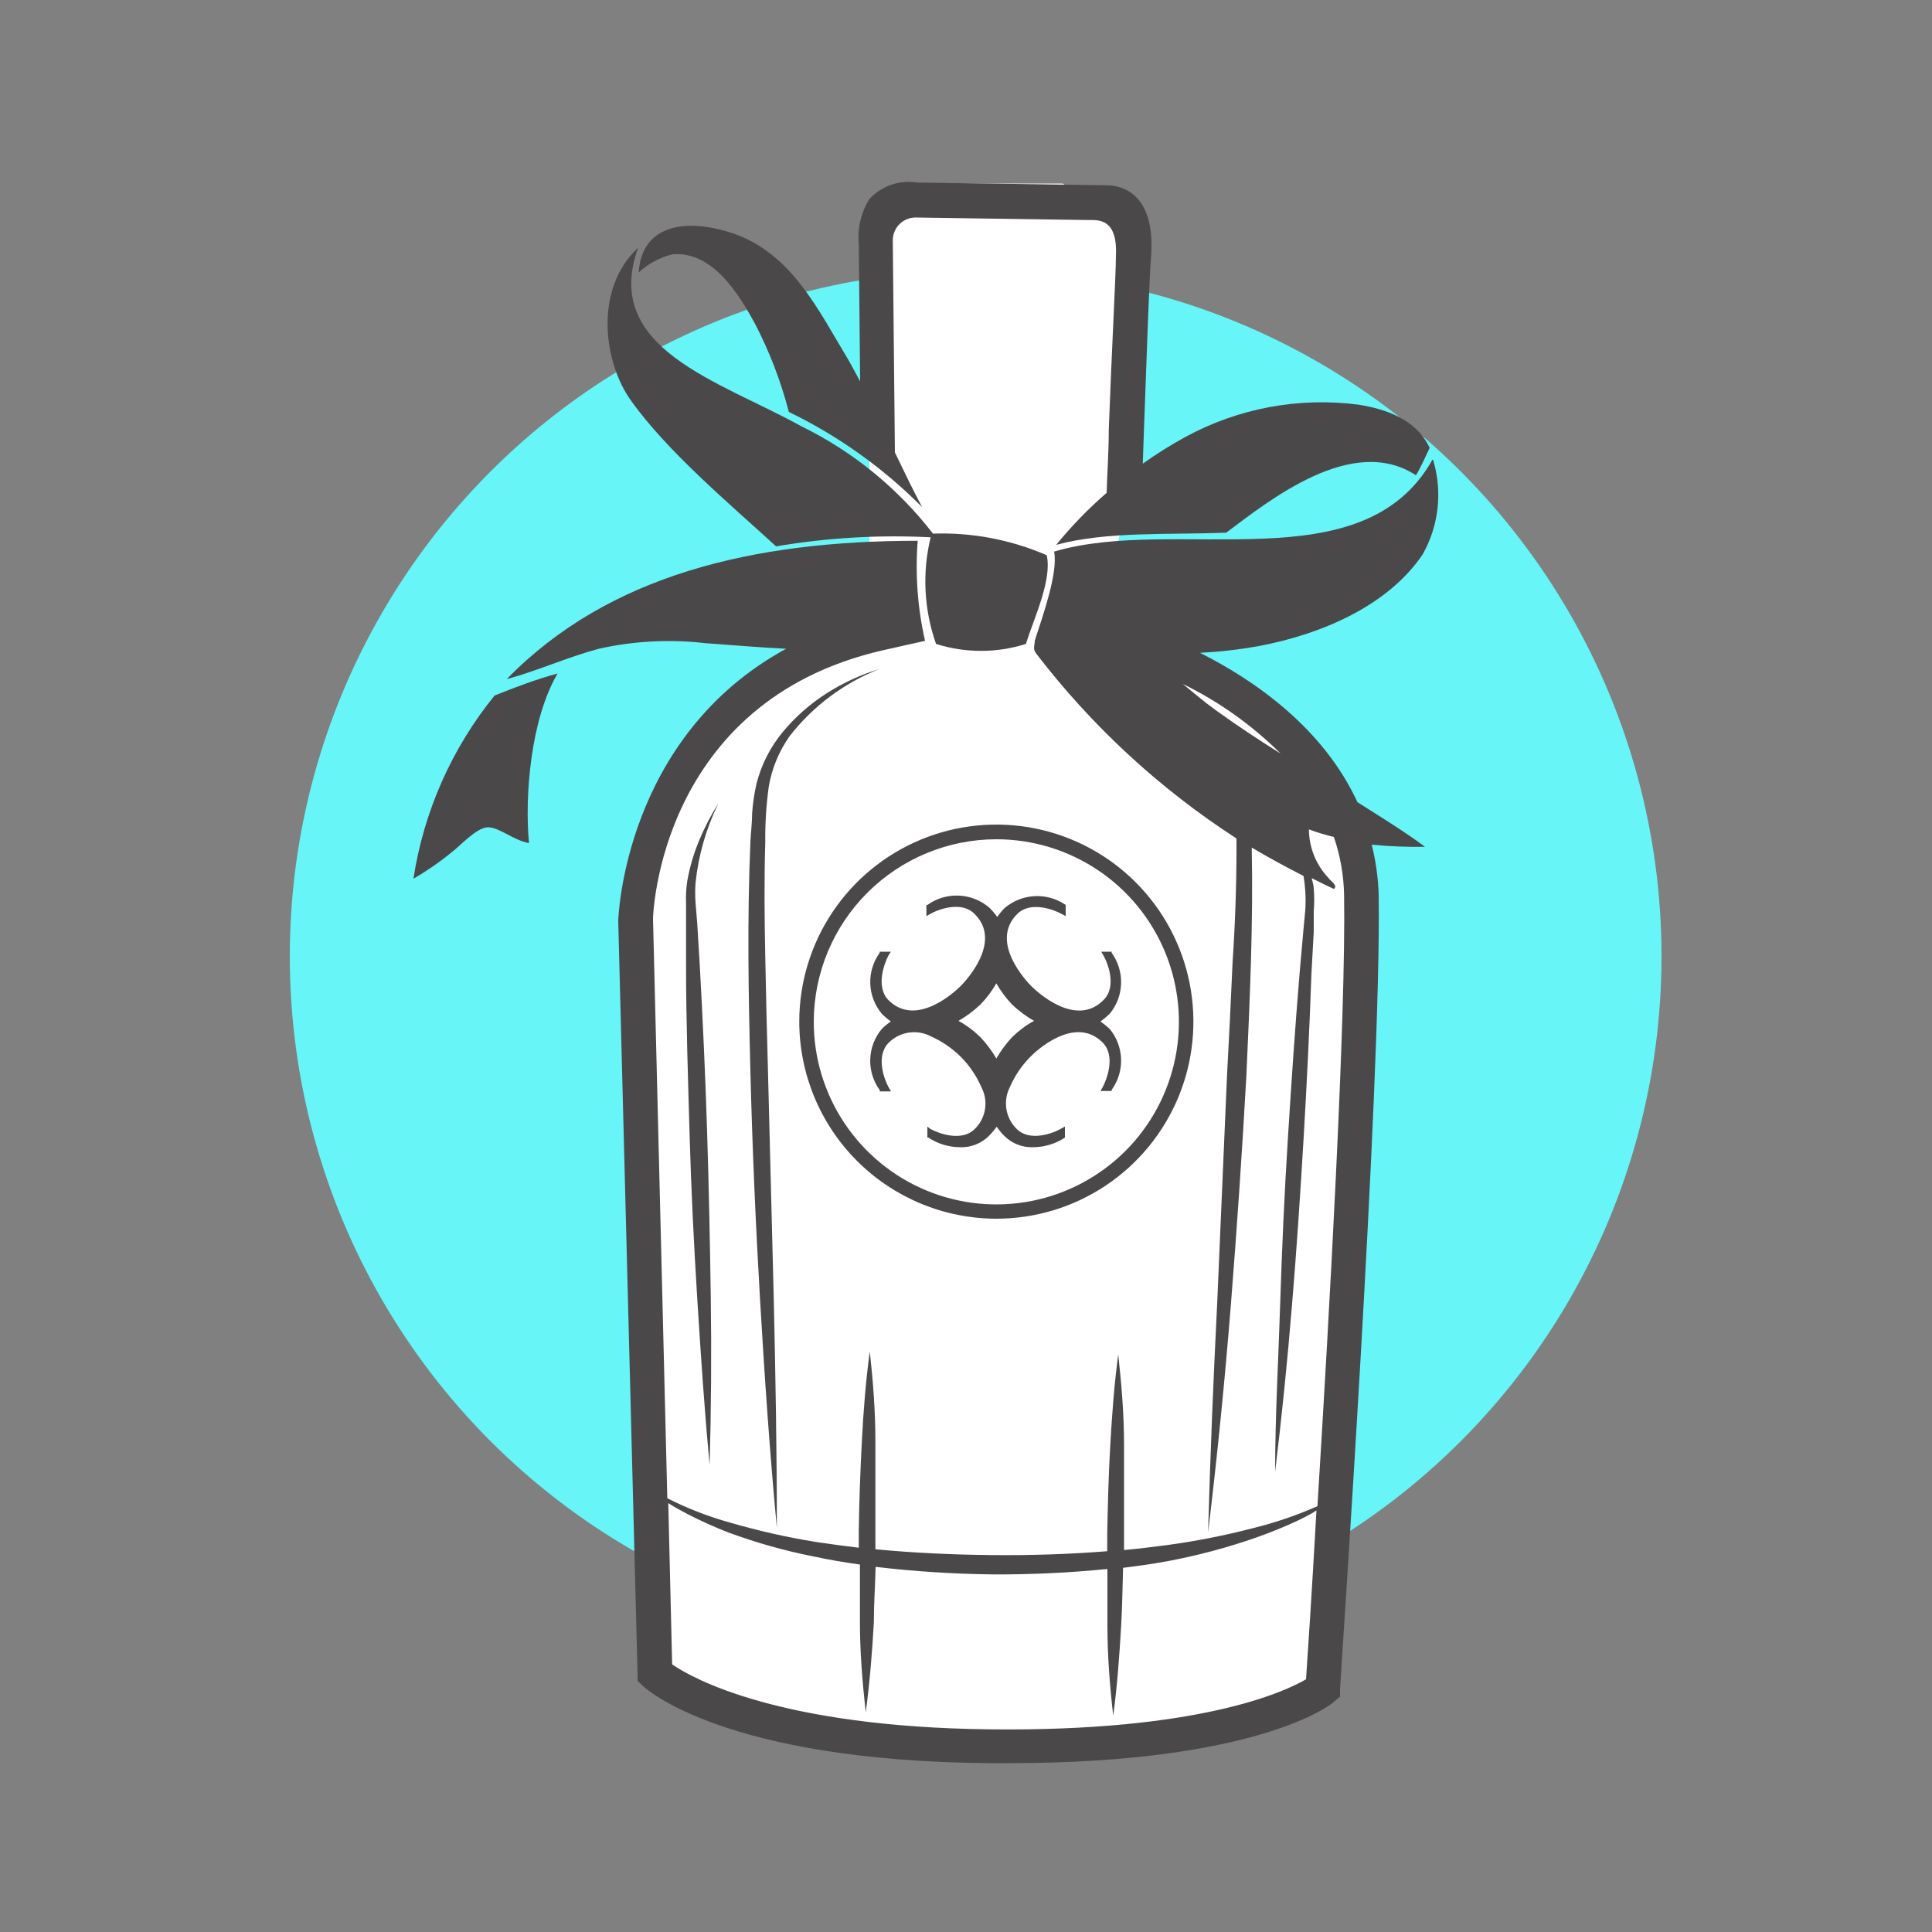 <svg width="100" height="100" viewBox="0 0 100 100" fill="none" xmlns="http://www.w3.org/2000/svg">
<rect x="0" y="0" width="100" height="100" fill="#808080" stroke="none"/>
<circle cx="50.5" cy="49.5" r="35.5" fill="#67F5F7"/>
<path d="M68.5 86.5C54.1 94.5 39.167 89.833 33.5 86.5V49C33.5 37.4 40.167 34.167 43.5 34L45 31.5V12.5L46.5 9.5H55L58.5 11.5V25.5L57 31.5L60.5 34C68.1 36.8 70 42.833 70 45.5L68.5 86.5Z" fill="white"/>
<path d="M37.18 41.59C36.791 42.203 36.457 42.849 36.18 43.52C35.9 44.195 35.695 44.9 35.57 45.62C35.516 45.987 35.495 46.359 35.51 46.73V50C35.51 52.87 35.61 55.74 35.69 58.61C35.77 61.48 35.91 64.35 36.09 67.22C36.27 70.09 36.46 72.96 36.73 75.82C36.81 72.95 36.83 70.07 36.79 67.2C36.75 64.33 36.69 61.45 36.6 58.58C36.51 55.71 36.38 52.84 36.22 49.97L36.09 47.82L36 46.71C35.977 46.377 35.977 46.043 36 45.71C36.148 44.278 36.547 42.883 37.18 41.59Z" fill="#4B484A"/>
<path d="M40.17 28.28C42.812 27.832 45.494 27.675 48.17 27.81C47.725 29.638 47.823 31.556 48.45 33.33C49.963 33.809 51.587 33.809 53.1 33.33C53.52 31.98 54.46 30.04 54.18 28.74C52.324 27.933 50.312 27.551 48.29 27.62C46.473 25.268 44.139 23.366 41.47 22.06C37.23 19.71 31.13 18.06 33.03 12.82C30.72 14.97 31.25 18.77 32.65 20.72C34.53 23.37 37.78 26.09 40.17 28.28Z" fill="#4B484A"/>
<path d="M70.26 41.52C68.49 37.68 64.94 35.21 62.11 33.79C63.116 33.739 64.118 33.625 65.11 33.45C68.46 32.82 71.86 31.33 73.64 28.69C74.047 27.965 74.307 27.167 74.403 26.341C74.499 25.515 74.43 24.679 74.2 23.88C74.2 23.88 74.2 23.8 74.14 23.8C70.52 30.23 60.91 26.67 54.56 28.55C54.77 29.63 54.01 31.77 53.56 33.16C53.56 33.43 53.43 33.58 53.65 33.85C56.53 37.601 60.03 40.831 64 43.4V43.87C64 45.83 63.933 47.797 63.8 49.77C63.71 51.77 63.62 53.7 63.51 55.67L63 67.49C62.8 71.43 62.643 75.373 62.53 79.32C63.003 75.4 63.397 71.47 63.71 67.53C64.023 63.59 64.29 59.653 64.51 55.72C64.69 51.78 64.87 47.83 64.79 43.87C65.65 44.38 66.55 44.87 67.47 45.34C67.515 45.598 67.545 45.859 67.56 46.12C67.582 46.453 67.582 46.787 67.56 47.12L67.46 48.19L67.27 50.34C67.03 53.2 66.84 56.07 66.66 58.93C66.48 61.79 66.35 64.67 66.26 67.54C66.17 70.41 66 73.29 66 76.17C66.347 73.31 66.637 70.45 66.87 67.59C67.11 64.72 67.3 61.86 67.47 58.99C67.64 56.12 67.78 53.25 67.88 50.38L68 48.22V47.15C68.032 46.767 68.032 46.383 68 46C68 45.81 67.93 45.63 67.89 45.45C68.27 45.64 68.64 45.83 69.04 46.01C69.27 45.83 68.88 45.62 68.75 45.43C68.112 44.754 67.754 43.86 67.75 42.93C68.171 43.087 68.602 43.218 69.04 43.32C69.372 44.286 69.55 45.299 69.57 46.32C69.67 52.66 68.81 67.95 68.19 77.96C67.121 78.432 66.014 78.81 64.88 79.09C63.416 79.473 61.93 79.766 60.43 79.97C59.68 80.07 58.93 80.16 58.18 80.23C58.18 79.96 58.18 79.68 58.18 79.41C58.18 77.86 58.18 76.31 58.18 74.76C58.18 73.21 58.05 71.66 57.88 70.11C57.67 71.66 57.56 73.21 57.47 74.75C57.38 76.29 57.34 77.85 57.31 79.4V80.29C55.31 80.45 53.31 80.51 51.31 80.49C49.31 80.47 47.31 80.38 45.31 80.19C45.31 79.88 45.31 79.56 45.31 79.25C45.31 77.7 45.31 76.15 45.31 74.6C45.31 73.05 45.19 71.5 45.02 69.95C44.81 71.49 44.69 73.04 44.61 74.59C44.53 76.14 44.47 77.69 44.45 79.24C44.45 79.53 44.45 79.82 44.45 80.11C43.7 80.02 42.96 79.92 42.22 79.81C40.724 79.567 39.245 79.233 37.79 78.81C36.668 78.498 35.579 78.076 34.54 77.55L33.8 47.55C33.8 47.43 34.1 36.32 45.69 33.66L47.88 33.17C47.494 31.472 47.366 29.726 47.5 27.99C39 27.99 31.5 29.75 26.23 35.15C27.83 34.72 29.32 34.03 30.99 33.58C32.801 33.175 34.667 33.077 36.51 33.29C37.89 33.39 39.3 33.51 40.69 33.58C32.3 38.15 32 47.53 32 47.67L33 86.67V87L33.27 87.26C33.44 87.42 37.51 91.14 51.17 91.26H52.23C65.01 91.26 68.89 88.26 69.06 88.07L69.36 87.82V87.43C69.36 87.12 71.51 56.11 71.36 46.29C71.331 45.423 71.21 44.562 71 43.72C71.917 43.809 72.839 43.846 73.76 43.83C72.64 43 71.45 42.28 70.26 41.52ZM62.9 36.74C62.32 36.32 61.77 35.85 61.22 35.4C63.092 36.315 64.802 37.532 66.28 39C65.12 38.28 64 37.53 62.9 36.74ZM67.6 86.92C66.47 87.58 62.03 89.64 51.19 89.51C40.35 89.38 35.87 86.89 34.79 86.15L34.59 77.8C34.91 78.01 35.25 78.19 35.59 78.37C36.276 78.724 36.98 79.041 37.7 79.32C39.148 79.855 40.636 80.273 42.15 80.57C42.94 80.74 43.72 80.87 44.51 80.98C44.51 81.98 44.51 82.98 44.51 83.98C44.51 85.53 44.64 87.08 44.81 88.63C45.02 87.08 45.14 85.54 45.23 83.99C45.23 82.99 45.3 82.06 45.32 81.1C47.312 81.335 49.315 81.465 51.32 81.49C53.324 81.503 55.326 81.41 57.32 81.21C57.32 82.21 57.32 83.21 57.32 84.14C57.32 85.69 57.44 87.24 57.62 88.8C57.83 87.25 57.94 85.7 58.03 84.15C58.09 83.15 58.1 82.15 58.13 81.15C58.93 81.05 59.73 80.94 60.52 80.79C62.041 80.501 63.538 80.1 65 79.59C65.73 79.33 66.44 79.05 67.14 78.72C67.49 78.55 67.84 78.38 68.14 78.18C67.9 82.47 67.68 85.76 67.6 86.92Z" fill="#4B484A"/>
<path d="M25.6 36C23.383 38.731 21.933 42.003 21.4 45.48C22.078 45.09 22.724 44.645 23.33 44.15C23.84 43.77 24.68 42.81 25.27 42.82C25.86 42.83 26.55 43.48 27.38 43.64C27.15 41.17 27.47 37.23 28.86 34.86C27.75 35.16 26.68 35.57 25.6 36Z" fill="#4B484A"/>
<path d="M39.07 16.74C39.828 18.195 40.419 19.732 40.83 21.32C43.392 22.562 45.725 24.229 47.73 26.25C47.27 25.39 46.8 24.42 46.32 23.42L46.21 12.42C46.212 12.261 46.247 12.104 46.312 11.958C46.377 11.812 46.47 11.681 46.587 11.573C46.704 11.465 46.842 11.381 46.992 11.327C47.142 11.273 47.301 11.251 47.46 11.26L56.4 11.39C56.85 11.39 57.85 11.31 57.76 13.23C57.76 14.23 57.54 18.12 57.39 22.23C57.39 23.35 57.31 24.46 57.28 25.51C56.333 26.328 55.459 27.229 54.67 28.2C57.3 27.49 60.48 27.69 63.47 27.57C65.7 25.9 70 22.44 73.29 24.6C73.55 24.17 73.77 23.66 74 23.18C73.43 21.98 72.25 21.26 70.35 20.95C67.249 20.539 64.097 21.124 61.35 22.62C60.59 23.035 59.855 23.496 59.15 24L59.21 22.27C59.35 18.4 59.49 14.39 59.57 13.39C59.87 9.88 57.92 9.6 57.32 9.59L47.48 9.45C47.029 9.376 46.566 9.415 46.133 9.563C45.7 9.711 45.311 9.965 45 10.3C44.566 10.999 44.372 11.821 44.45 12.64L44.52 19.74C44.31 19.36 44.11 18.97 43.89 18.59C42.36 16.06 41 13.16 38 12.1C35.52 11.25 33.21 11.62 33.06 14.1C33.558 13.643 34.163 13.32 34.82 13.16C36.91 13 38.26 15.26 39.07 16.74Z" fill="#4B484A"/>
<path d="M40.88 38.09C42.087 36.545 43.686 35.35 45.51 34.63C44.558 34.919 43.65 35.337 42.81 35.87C41.951 36.415 41.182 37.089 40.53 37.87C39.871 38.661 39.399 39.591 39.15 40.59C39.038 41.087 38.965 41.592 38.93 42.1C38.93 42.6 38.86 43.1 38.84 43.59C38.67 47.59 38.74 51.49 38.84 55.44C38.94 59.39 39.11 63.33 39.34 67.27C39.57 71.21 39.84 75.15 40.21 79.08C40.21 75.08 40.14 71.19 40.05 67.24L39.75 55.42C39.69 53.42 39.65 51.48 39.61 49.51C39.57 47.54 39.55 45.57 39.61 43.61C39.599 42.644 39.659 41.678 39.79 40.72C39.951 39.773 40.324 38.873 40.88 38.09Z" fill="#4B484A"/>
<path d="M45.54 56.43V56.49H46.12L46 56.29C45.77 55.88 45.31 54.66 46 53.97C46.278 53.693 46.637 53.51 47.025 53.449C47.413 53.388 47.81 53.451 48.16 53.63C48.744 53.888 49.276 54.251 49.73 54.7C50.182 55.155 50.545 55.691 50.8 56.28C50.981 56.627 51.046 57.024 50.984 57.411C50.923 57.798 50.739 58.155 50.46 58.43C49.78 59.12 48.56 58.66 48.15 58.43L48 58.31V58.88H48.05C48.539 59.205 49.113 59.378 49.7 59.38C49.978 59.39 50.255 59.342 50.513 59.238C50.772 59.135 51.005 58.979 51.2 58.78C51.341 58.636 51.471 58.483 51.59 58.32C51.702 58.485 51.829 58.639 51.97 58.78C52.165 58.979 52.398 59.135 52.657 59.238C52.915 59.342 53.192 59.39 53.47 59.38C54.057 59.378 54.631 59.205 55.12 58.88V58.31L54.92 58.42C54.51 58.66 53.29 59.12 52.61 58.42C52.333 58.144 52.151 57.787 52.09 57.4C52.029 57.014 52.092 56.618 52.27 56.27C52.525 55.681 52.888 55.145 53.34 54.69C53.56 54.46 55.61 52.5 57.07 53.96C57.76 54.65 57.29 55.87 57.07 56.28L56.96 56.47H57.54V56.41C57.874 55.948 58.045 55.388 58.027 54.818C58.009 54.248 57.803 53.7 57.44 53.26C57.29 53.118 57.13 52.988 56.96 52.87C57.13 52.749 57.29 52.615 57.44 52.47C57.803 52.03 58.009 51.482 58.027 50.912C58.045 50.342 57.874 49.782 57.54 49.32V49.26H57L57.11 49.45C57.35 49.86 57.82 51.08 57.11 51.77C55.65 53.23 53.61 51.27 53.38 51.04C53.15 50.81 51.19 48.76 52.65 47.31C53.33 46.62 54.55 47.08 54.96 47.31L55.16 47.42V46.84C54.689 46.515 54.124 46.355 53.553 46.384C52.982 46.413 52.436 46.629 52 47C51.859 47.141 51.732 47.295 51.62 47.46C51.501 47.297 51.371 47.144 51.23 47C50.789 46.612 50.23 46.386 49.643 46.357C49.056 46.328 48.477 46.498 48 46.84H47.95V47.42L48.14 47.31C48.55 47.07 49.77 46.61 50.45 47.31C51.91 48.76 49.95 50.81 49.72 51.04C49.49 51.27 47.45 53.22 45.99 51.77C45.31 51.08 45.77 49.86 45.99 49.45L46.11 49.26H45.53V49.32C45.196 49.783 45.026 50.343 45.045 50.914C45.065 51.484 45.275 52.032 45.64 52.47C45.785 52.617 45.942 52.751 46.11 52.87C45.942 52.985 45.785 53.116 45.64 53.26C45.271 53.701 45.061 54.253 45.043 54.828C45.025 55.402 45.2 55.967 45.54 56.43ZM50.74 52C51.061 51.669 51.34 51.299 51.57 50.9C51.798 51.298 52.074 51.667 52.39 52C52.733 52.323 53.112 52.605 53.52 52.84C53.107 53.067 52.727 53.35 52.39 53.68C52.075 54.017 51.799 54.389 51.57 54.79C51.339 54.388 51.06 54.016 50.74 53.68C50.403 53.35 50.023 53.067 49.61 52.84C50.018 52.605 50.397 52.323 50.74 52Z" fill="#4B484A"/>
<path d="M51.57 63.08C53.587 63.08 55.56 62.482 57.237 61.361C58.914 60.24 60.222 58.647 60.994 56.783C61.766 54.92 61.968 52.869 61.574 50.89C61.181 48.911 60.209 47.094 58.783 45.668C57.356 44.241 55.539 43.27 53.56 42.876C51.581 42.483 49.531 42.684 47.667 43.456C45.803 44.228 44.21 45.536 43.089 47.213C41.968 48.891 41.37 50.863 41.37 52.88C41.373 55.584 42.448 58.177 44.361 60.09C46.273 62.002 48.866 63.077 51.57 63.08ZM51.57 43.44C53.44 43.44 55.267 43.995 56.821 45.033C58.376 46.072 59.587 47.549 60.302 49.276C61.017 51.003 61.203 52.904 60.838 54.737C60.472 56.571 59.571 58.255 58.249 59.576C56.926 60.897 55.241 61.796 53.408 62.16C51.574 62.523 49.673 62.335 47.947 61.618C46.22 60.901 44.745 59.688 43.708 58.133C42.671 56.578 42.118 54.749 42.12 52.88C42.125 50.376 43.123 47.977 44.894 46.207C46.666 44.438 49.066 43.443 51.57 43.44Z" fill="#4B484A"/>
</svg>
